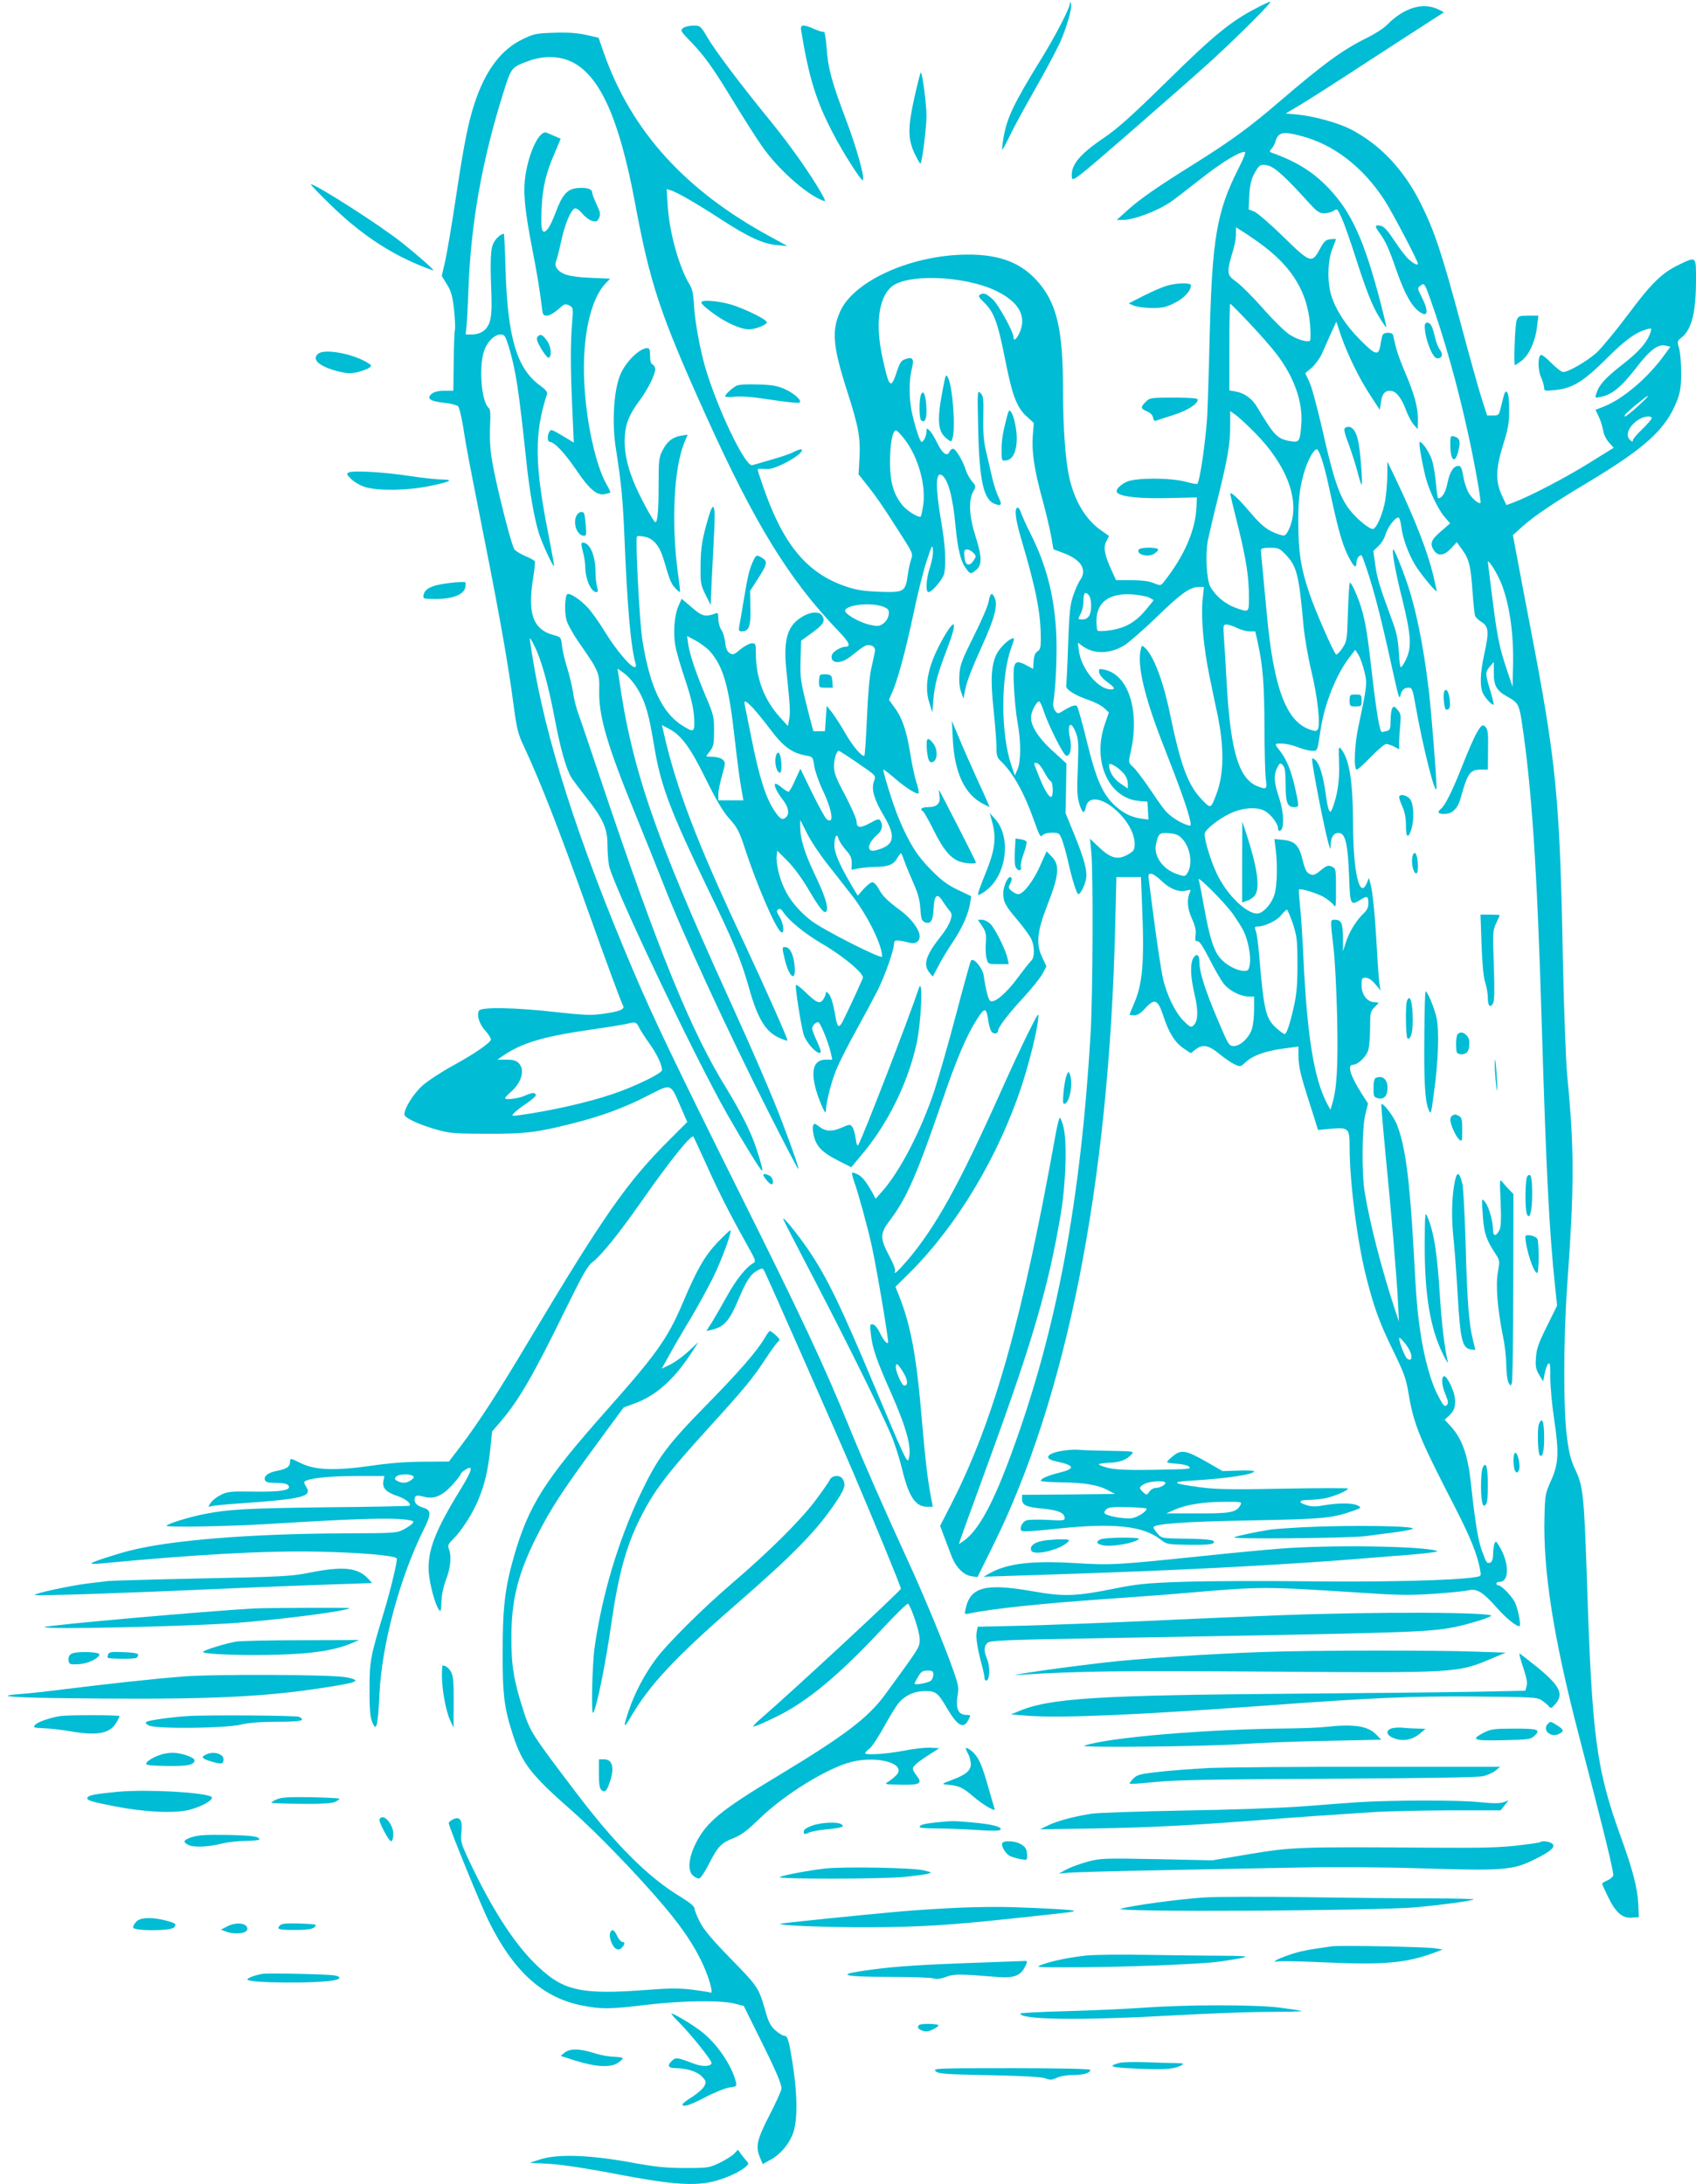 <?xml version="1.0" standalone="no"?>
<!DOCTYPE svg PUBLIC "-//W3C//DTD SVG 20010904//EN"
 "http://www.w3.org/TR/2001/REC-SVG-20010904/DTD/svg10.dtd">
<svg version="1.0" xmlns="http://www.w3.org/2000/svg"
 width="994pt" height="1280pt" viewBox="0 0 994 1280"
 preserveAspectRatio="xMidYMid meet">
<g transform="translate(0,1280) scale(0.1,-0.1)"
fill="#00bcd4" stroke="none">
<path d="M6271 12779 c-2 -29 -89 -196 -169 -325 -163 -264 -202 -348 -221
-464 -6 -35 -9 -65 -7 -67 2 -2 22 35 45 83 23 48 91 173 151 278 60 105 125
228 145 272 39 92 69 196 62 222 -4 14 -5 14 -6 1z"/>
<path d="M7363 12752 c-148 -76 -250 -159 -523 -428 -210 -206 -287 -275 -372
-333 -143 -97 -194 -160 -186 -231 3 -27 22 -12 338 262 184 160 398 348 475
418 165 151 364 350 350 350 -6 0 -43 -17 -82 -38z"/>
<path d="M8290 12756 c-55 -15 -113 -52 -160 -101 -19 -20 -72 -54 -117 -76
-144 -71 -255 -152 -515 -375 -176 -151 -277 -225 -498 -364 -222 -138 -326
-211 -402 -281 l-53 -48 30 0 c68 -1 204 50 288 107 24 17 101 76 172 132 120
95 226 160 259 160 10 0 -2 -31 -38 -103 -124 -244 -152 -407 -166 -967 -5
-212 -12 -430 -15 -485 -10 -148 -43 -376 -58 -391 -2 -2 -33 3 -68 13 -92 24
-290 24 -345 0 -47 -22 -73 -55 -52 -68 34 -22 131 -31 292 -28 l171 4 -3 -60
c-6 -134 -73 -286 -190 -434 -19 -24 -20 -24 -61 -8 -28 12 -71 17 -130 17
l-90 0 -26 57 c-42 92 -50 135 -31 171 l16 31 -44 31 c-88 60 -153 164 -186
298 -25 100 -40 300 -40 532 0 356 -38 512 -158 641 -102 110 -239 155 -446
146 -313 -14 -623 -160 -701 -330 -52 -114 -45 -204 40 -469 67 -208 79 -275
72 -395 l-5 -93 42 -53 c58 -72 99 -131 195 -282 81 -126 83 -130 71 -163 -6
-18 -16 -60 -20 -94 -14 -96 -22 -101 -165 -96 -96 4 -136 10 -200 32 -225 77
-364 244 -479 575 -20 56 -36 106 -36 110 0 3 18 5 41 3 32 -3 57 4 113 31 70
35 115 71 104 83 -4 3 -23 -3 -45 -14 -21 -11 -81 -32 -133 -46 -52 -15 -102
-30 -111 -32 -40 -13 -207 335 -278 581 -30 106 -60 270 -64 362 -3 59 -10 91
-25 115 -62 101 -120 308 -129 467 l-6 93 24 -7 c35 -10 156 -80 294 -170 158
-103 247 -144 327 -151 l63 -6 -100 55 c-497 269 -814 618 -975 1074 l-32 92
-75 17 c-52 11 -106 15 -186 12 -101 -3 -119 -6 -180 -36 -129 -60 -222 -184
-286 -378 -38 -117 -63 -243 -111 -564 -22 -146 -49 -306 -60 -356 l-21 -91
30 -49 c25 -40 33 -67 42 -148 6 -54 8 -109 5 -121 -3 -12 -6 -97 -7 -188 l-2
-167 -52 0 c-36 0 -60 -6 -74 -17 -33 -28 -12 -44 69 -53 40 -4 78 -14 85 -21
7 -8 20 -63 30 -124 19 -124 25 -153 129 -680 87 -438 137 -724 166 -947 19
-140 25 -168 62 -245 101 -219 201 -475 367 -940 116 -325 199 -550 212 -575
13 -23 -16 -35 -122 -50 -65 -9 -109 -7 -281 12 -231 26 -426 29 -440 8 -16
-24 0 -79 37 -119 20 -22 34 -46 32 -52 -7 -21 -94 -81 -221 -151 -68 -37
-149 -90 -179 -117 -53 -47 -107 -133 -107 -170 0 -20 88 -61 197 -91 68 -19
105 -22 288 -22 222 -1 293 8 495 59 180 45 311 94 460 171 125 64 120 66 179
-72 l39 -89 -105 -105 c-249 -248 -385 -444 -825 -1180 -178 -299 -294 -478
-402 -620 l-65 -85 -148 -1 c-98 0 -201 -8 -303 -23 -216 -31 -333 -27 -418
15 -61 30 -62 30 -62 9 0 -30 -18 -43 -75 -54 -53 -10 -81 -31 -72 -55 5 -12
21 -16 65 -16 39 0 64 -5 71 -14 24 -29 -41 -40 -212 -37 -123 2 -144 0 -182
-19 -24 -12 -51 -33 -60 -47 -17 -26 -17 -26 6 -19 13 3 89 11 169 16 369 26
422 40 384 98 -9 13 -13 26 -10 29 19 19 139 33 295 33 l174 0 -6 -29 c-8 -41
16 -66 82 -88 48 -16 83 -44 71 -57 -3 -2 -221 -7 -485 -9 -474 -6 -582 -12
-728 -42 -86 -18 -198 -52 -211 -66 -12 -11 374 -4 611 11 490 30 701 37 797
24 39 -6 44 -9 34 -21 -6 -8 -30 -24 -52 -36 -40 -21 -53 -22 -356 -23 -535
-2 -1003 -39 -1245 -100 -81 -20 -218 -65 -228 -74 -5 -4 11 -6 35 -4 591 56
980 77 1293 71 240 -5 444 -22 460 -39 7 -7 -34 -179 -74 -312 -80 -264 -85
-288 -85 -451 -1 -101 3 -162 12 -187 27 -76 37 -42 46 157 14 290 121 687
262 967 41 82 41 108 -1 121 -40 13 -55 26 -55 48 0 26 12 30 53 18 60 -16
107 3 166 67 28 31 51 60 51 65 0 5 11 16 26 25 51 34 43 -1 -28 -116 -149
-242 -194 -360 -185 -485 6 -73 37 -187 59 -218 11 -15 13 -8 15 45 1 40 11
88 27 131 27 69 33 137 17 180 -8 21 -4 29 25 58 48 46 115 151 147 229 38 92
56 169 70 293 l11 108 49 57 c109 128 191 269 381 658 99 202 130 256 158 277
54 42 154 166 288 357 166 238 291 393 304 379 2 -2 36 -76 76 -164 73 -163
139 -292 238 -469 52 -92 54 -99 36 -109 -40 -21 -102 -99 -154 -194 -30 -54
-69 -122 -87 -151 l-33 -52 28 6 c77 19 105 49 162 184 45 106 71 145 110 165
27 14 30 14 39 -2 20 -39 416 -935 524 -1188 123 -288 277 -663 277 -675 0
-12 -632 -598 -817 -758 -29 -25 -51 -47 -49 -49 4 -5 69 23 151 64 174 88
357 241 605 507 80 85 148 152 152 148 20 -21 68 -166 68 -207 0 -50 5 -41
-202 -325 -100 -137 -237 -241 -632 -479 -329 -198 -415 -268 -477 -391 -43
-85 -50 -159 -20 -189 12 -12 30 -21 39 -19 9 2 35 41 58 87 51 100 71 121
145 150 43 17 79 44 146 109 150 147 406 304 548 338 154 36 317 -12 260 -77
-11 -12 -32 -29 -47 -39 -27 -16 -26 -17 72 -19 113 -2 129 7 91 55 -12 15
-21 32 -21 40 0 14 32 41 105 87 l50 32 -52 3 c-28 2 -99 -6 -158 -18 -99 -19
-225 -27 -225 -14 0 3 12 16 28 29 15 12 53 71 85 129 32 58 69 119 84 136 38
45 93 70 156 70 62 0 75 -11 127 -100 61 -104 97 -125 125 -70 15 29 15 30 -8
30 -53 0 -68 36 -53 127 7 37 0 63 -49 195 -56 150 -166 413 -240 573 -142
309 -266 592 -345 785 -150 369 -285 657 -658 1404 -365 734 -490 994 -610
1276 -325 764 -517 1362 -595 1863 -8 48 -13 87 -11 87 2 0 15 -22 28 -49 37
-73 80 -226 116 -416 34 -182 68 -301 99 -352 11 -17 51 -71 90 -120 94 -120
121 -178 121 -268 0 -38 4 -95 9 -125 18 -107 498 -1117 696 -1465 98 -171
193 -325 201 -325 6 0 -5 45 -33 129 -30 94 -92 216 -177 355 -206 333 -397
801 -727 1783 -66 197 -129 383 -140 413 -12 30 -25 84 -30 120 -5 35 -21 100
-34 143 -14 43 -28 102 -31 131 -6 52 -7 53 -48 64 -122 32 -156 126 -121 336
8 49 12 93 9 98 -3 4 -27 17 -54 29 -27 11 -56 29 -64 38 -18 20 -106 369
-132 520 -11 63 -15 128 -12 198 4 78 2 106 -9 114 -40 34 -57 229 -28 326 17
57 62 103 100 103 21 0 27 -9 45 -66 43 -140 60 -253 105 -679 18 -172 47
-337 74 -422 20 -62 82 -196 88 -190 2 2 -13 84 -32 181 -83 418 -84 594 -9
827 4 11 -9 27 -41 50 -135 97 -190 280 -202 677 -3 116 -8 212 -10 212 -16 0
-46 -26 -60 -53 -18 -35 -21 -98 -13 -302 5 -135 -5 -182 -47 -215 -16 -12
-41 -20 -65 -20 l-39 0 5 48 c3 26 8 119 11 207 14 396 80 766 207 1168 44
141 46 143 144 179 89 33 183 31 256 -5 164 -81 276 -330 368 -817 91 -488
147 -656 417 -1255 288 -637 485 -958 776 -1262 65 -67 76 -93 41 -93 -23 0
-71 -28 -77 -45 -10 -25 3 -45 30 -45 31 0 57 14 114 61 26 22 55 39 65 39 32
0 47 -16 41 -41 -2 -13 -12 -57 -21 -98 -10 -43 -20 -161 -25 -288 -5 -118
-12 -217 -15 -221 -12 -11 -68 54 -113 133 -25 44 -60 98 -77 120 l-31 39 -5
-74 -5 -75 -34 0 -34 0 -24 90 c-51 200 -54 214 -51 328 l3 112 62 45 c68 49
80 68 63 100 -13 25 -58 27 -103 4 -102 -52 -129 -136 -107 -334 20 -190 23
-237 15 -276 l-7 -39 -48 53 c-92 102 -139 228 -140 370 0 59 -1 62 -24 62
-13 0 -43 -16 -66 -35 -39 -33 -45 -34 -64 -22 -15 10 -22 28 -26 63 -3 27
-13 60 -23 74 -9 13 -17 42 -17 63 0 33 -3 38 -17 32 -58 -22 -77 -18 -138 35
l-60 51 -19 -43 c-24 -55 -32 -161 -17 -237 6 -33 32 -122 58 -198 33 -100 47
-160 51 -215 5 -91 1 -94 -69 -50 -120 76 -192 232 -235 507 -16 101 -41 591
-31 601 3 4 23 3 43 -1 54 -10 90 -53 115 -138 33 -114 42 -138 67 -164 13
-14 25 -24 27 -22 2 2 -3 49 -11 104 -41 297 -25 625 38 774 l18 44 -37 -6
c-51 -9 -84 -34 -110 -87 -21 -40 -23 -58 -23 -201 0 -152 -6 -219 -19 -219
-11 0 -99 163 -129 241 -40 100 -56 185 -50 267 6 74 27 125 90 210 45 61 88
147 88 178 0 12 -7 24 -15 28 -10 4 -15 20 -15 51 0 35 -4 45 -16 45 -44 0
-122 -75 -156 -150 -40 -89 -53 -279 -29 -435 33 -212 41 -293 51 -530 17
-414 38 -645 66 -737 3 -10 0 -18 -6 -18 -24 0 -108 100 -170 200 -35 58 -83
126 -107 151 -45 48 -107 88 -119 76 -14 -13 -16 -108 -4 -150 6 -24 38 -81
70 -128 121 -173 124 -182 122 -284 -4 -150 45 -319 214 -732 58 -142 132
-327 165 -411 107 -276 372 -852 611 -1324 88 -175 167 -326 174 -335 14 -18
-21 84 -94 277 -56 147 -167 405 -322 745 -425 933 -560 1329 -634 1863 l-7
44 30 -21 c63 -45 116 -129 144 -231 16 -60 19 -73 47 -237 37 -206 95 -359
302 -788 160 -329 202 -432 248 -595 52 -185 99 -260 184 -295 21 -9 39 -15
41 -13 5 5 -131 310 -254 573 -280 595 -401 913 -475 1248 l-7 28 38 -20 c75
-38 128 -109 219 -295 64 -129 100 -190 138 -233 46 -51 58 -72 91 -173 68
-209 177 -463 211 -491 23 -19 18 48 -7 88 -18 29 -19 37 -8 44 10 6 18 2 28
-14 35 -53 125 -127 236 -192 124 -73 242 -173 232 -197 -39 -90 -113 -247
-125 -266 -20 -30 -26 -19 -42 76 -7 40 -20 82 -31 95 -13 16 -18 18 -19 7 0
-9 -7 -26 -16 -38 -19 -28 -39 -19 -106 46 -26 25 -50 43 -53 40 -7 -6 29
-236 45 -290 16 -55 100 -138 100 -98 0 5 -11 34 -25 64 -14 30 -25 61 -25 68
0 17 20 38 35 38 12 0 59 -115 74 -179 l9 -41 -38 0 c-87 0 -97 -94 -26 -265
16 -38 25 -52 26 -37 1 51 33 177 64 250 18 43 69 143 113 222 44 80 101 186
126 235 45 91 97 238 97 277 0 21 16 22 93 3 32 -9 57 8 57 38 0 37 -48 103
-107 147 -84 62 -112 90 -134 133 -11 20 -27 37 -36 37 -9 0 -32 -18 -51 -39
l-35 -40 -40 67 c-66 113 -97 184 -97 227 0 52 15 77 24 41 4 -15 23 -44 42
-66 29 -32 36 -48 36 -79 l-1 -38 42 8 c23 4 68 8 99 9 73 0 105 13 126 50 9
16 19 30 22 30 3 0 12 -22 21 -48 9 -26 33 -83 53 -128 26 -60 37 -98 40 -150
4 -57 8 -70 25 -78 35 -15 50 8 53 82 3 76 21 91 50 45 10 -16 27 -40 39 -54
19 -24 20 -31 9 -63 -6 -20 -28 -58 -49 -84 -96 -121 -113 -173 -73 -223 l19
-22 31 59 c16 32 55 97 86 143 58 87 91 163 102 230 l6 39 -78 37 c-62 30 -96
55 -159 119 -81 82 -128 157 -188 301 -33 79 -97 285 -89 285 4 0 36 -25 72
-56 63 -54 125 -92 134 -83 3 3 -3 32 -13 64 -11 33 -26 106 -35 162 -22 137
-47 213 -90 272 l-36 50 20 46 c34 79 78 244 124 460 24 116 59 255 78 310 30
92 33 97 36 62 2 -21 -6 -66 -17 -100 -23 -67 -28 -147 -9 -147 21 0 85 77 92
110 12 63 6 168 -19 311 -33 193 -32 287 4 265 37 -23 65 -125 81 -297 13
-137 30 -207 60 -248 25 -36 30 -37 59 -13 37 29 37 78 0 193 -39 122 -44 214
-16 267 18 32 18 33 -7 62 -13 16 -30 46 -36 67 -18 55 -59 123 -74 123 -8 0
-16 -7 -20 -15 -13 -34 -42 -15 -71 45 -16 33 -37 68 -47 77 -17 15 -18 15
-18 -6 0 -25 -17 -61 -29 -61 -9 0 -39 91 -57 175 -17 79 -17 188 0 254 15 60
6 72 -42 55 -20 -7 -30 -23 -46 -73 -35 -108 -46 -95 -87 97 -38 186 -19 333
53 399 87 80 424 69 613 -20 138 -66 186 -152 138 -252 -17 -35 -33 -46 -33
-22 0 32 -89 194 -124 225 -38 33 -52 38 -74 24 -9 -6 -4 -16 19 -38 66 -63
85 -114 134 -360 39 -196 66 -265 125 -317 l39 -36 -6 -74 c-7 -96 9 -202 57
-376 21 -78 44 -175 51 -215 l13 -75 59 -22 c104 -39 140 -98 98 -158 -11 -15
-29 -56 -41 -91 -19 -55 -23 -99 -30 -290 -4 -124 -10 -231 -11 -239 -5 -20
51 -56 128 -82 36 -12 78 -33 94 -48 l28 -26 -24 -70 c-75 -216 23 -435 202
-449 l48 -4 3 -52 3 -53 -45 6 c-61 9 -112 36 -163 87 -65 66 -101 152 -154
368 -26 107 -52 199 -57 204 -10 10 -37 0 -90 -33 -21 -13 -25 -12 -38 6 -11
14 -14 32 -9 60 14 91 22 304 14 418 -13 206 -59 379 -147 555 -27 53 -53 111
-58 127 -5 17 -14 30 -19 30 -22 0 -14 -69 21 -186 88 -298 114 -432 114 -586
0 -47 -4 -61 -19 -70 -14 -9 -21 -26 -23 -58 l-3 -45 -37 20 c-50 27 -66 25
-74 -6 -10 -38 3 -234 20 -329 20 -108 20 -226 0 -273 l-16 -37 -19 55 c-65
185 -65 529 0 700 11 28 16 50 12 50 -24 0 -79 -52 -100 -93 -32 -65 -37 -149
-17 -335 9 -84 16 -178 16 -210 0 -50 4 -62 26 -83 70 -66 137 -185 194 -347
31 -88 38 -101 49 -88 9 10 30 16 56 16 41 0 44 -2 59 -40 8 -22 23 -72 32
-112 25 -114 54 -208 64 -208 12 0 36 46 45 88 9 45 -9 115 -69 262 l-51 125
3 145 2 146 -79 72 c-91 82 -138 161 -127 212 6 33 34 80 46 80 5 0 18 -29 30
-65 26 -78 111 -247 128 -253 24 -8 36 44 23 103 -19 85 6 106 35 30 15 -40
16 -68 11 -204 -6 -127 -4 -168 8 -209 18 -59 30 -66 39 -22 13 67 94 58 180
-21 64 -58 106 -135 106 -193 0 -37 -4 -43 -40 -64 -58 -33 -100 -23 -168 42
l-54 51 8 -80 c12 -122 9 -834 -4 -1060 -58 -982 -197 -1727 -454 -2435 -113
-313 -199 -473 -287 -538 -17 -12 -31 -21 -31 -20 0 4 55 157 198 548 239 658
329 971 399 1385 31 188 38 435 14 518 -7 26 -16 47 -20 47 -3 0 -15 -46 -25
-102 -193 -1075 -360 -1670 -608 -2157 l-68 -133 23 -62 c13 -33 32 -83 42
-110 24 -67 70 -115 117 -123 l37 -5 89 180 c435 875 682 2125 718 3635 l7
287 72 0 72 0 6 -152 c15 -346 5 -474 -49 -595 -13 -31 -24 -57 -24 -59 0 -2
12 -4 27 -4 19 0 39 12 65 41 56 61 74 53 107 -47 32 -98 68 -155 121 -190
l39 -26 27 21 c42 33 76 27 139 -24 30 -25 71 -53 90 -62 34 -16 35 -16 63 10
42 40 112 66 216 81 l96 13 0 -51 c1 -68 11 -113 68 -289 l47 -149 72 7 c108
9 113 4 113 -108 0 -206 46 -563 99 -767 46 -180 77 -263 156 -425 63 -129 76
-164 90 -249 31 -185 63 -262 271 -666 93 -181 133 -281 149 -371 7 -36 6 -36
-32 -42 -119 -19 -537 -29 -978 -24 -264 3 -592 2 -730 -3 -218 -7 -270 -13
-405 -40 -225 -45 -293 -48 -480 -15 -273 48 -362 25 -390 -100 -8 -35 -8 -36
18 -31 132 28 421 59 812 86 162 11 376 27 475 36 434 37 440 37 1030 -1 205
-14 279 -14 410 -5 88 6 178 15 200 20 51 12 84 -8 167 -101 55 -62 112 -109
133 -109 11 0 -5 90 -24 135 -17 38 -81 105 -101 105 -6 0 -10 5 -10 10 0 6 8
10 19 10 58 0 57 112 -2 209 -18 30 -21 32 -28 15 -4 -10 -8 -38 -8 -62 -1
-29 -6 -45 -16 -49 -21 -7 -23 -4 -50 70 -23 62 -40 170 -65 401 -18 161 -51
254 -117 327 l-36 39 26 24 c32 30 40 58 33 109 -7 45 -46 122 -61 122 -19 0
-16 -54 6 -105 16 -38 19 -54 10 -63 -15 -15 -23 -5 -61 70 -37 76 -74 213
-94 348 -20 136 -24 178 -41 490 -23 415 -48 602 -96 730 -18 49 -83 135 -93
124 -2 -2 9 -132 24 -289 34 -339 67 -734 74 -880 l5 -105 -25 75 c-76 231
-144 494 -175 680 -19 108 -17 379 3 459 l16 64 -35 54 c-69 108 -89 173 -54
173 30 0 79 48 91 88 5 20 10 79 10 130 0 86 2 95 25 118 14 14 25 26 25 27 0
1 -12 3 -27 4 -41 2 -73 45 -73 99 0 40 2 44 24 44 16 0 36 -13 56 -37 l32
-38 -6 30 c-3 17 -11 111 -16 210 -11 198 -25 344 -39 390 l-8 30 -11 -27
c-43 -106 -82 59 -82 350 -1 240 -21 369 -68 430 -17 22 -17 19 -14 -80 4
-100 -9 -186 -38 -263 -10 -25 -13 -27 -21 -13 -5 9 -14 51 -19 95 -15 106
-36 176 -60 198 -13 11 -20 14 -20 6 0 -40 69 -394 94 -486 14 -49 14 -49 15
-14 1 46 21 72 52 67 35 -5 49 -70 56 -255 6 -169 7 -172 70 -134 36 23 43 19
43 -24 0 -21 -9 -40 -26 -56 -43 -40 -86 -109 -105 -168 l-18 -56 0 80 c-1 86
-10 105 -48 105 -27 0 -27 4 -8 -160 9 -69 18 -255 22 -415 5 -286 -1 -407
-28 -500 l-11 -39 -19 34 c-77 146 -117 389 -139 840 -6 129 -15 275 -21 324
-5 49 -8 90 -6 93 9 8 103 -20 144 -43 23 -14 49 -34 58 -46 14 -21 15 -14 15
95 0 114 -1 118 -24 128 -21 10 -30 7 -65 -21 -35 -29 -44 -32 -65 -22 -18 8
-27 25 -41 80 -21 88 -45 113 -115 120 l-51 5 8 -64 c11 -87 8 -205 -6 -256
-13 -49 -54 -101 -89 -114 -58 -22 -190 100 -252 234 -35 75 -70 191 -70 229
0 24 77 86 148 120 75 36 161 42 208 14 34 -20 74 -74 74 -99 0 -21 16 -22 24
-1 13 34 5 114 -19 184 -29 85 -31 129 -9 172 15 28 17 29 32 14 13 -12 16
-37 17 -114 0 -108 10 -132 51 -132 29 0 29 2 4 113 -23 103 -50 168 -91 220
-26 32 -27 37 -12 39 38 3 79 -5 125 -23 27 -10 62 -19 78 -19 33 0 30 -6 50
125 23 152 94 329 173 428 l30 39 19 -30 c10 -16 25 -59 34 -95 18 -72 17 -81
-35 -327 -23 -107 -28 -250 -9 -250 6 0 44 34 83 75 40 41 80 75 89 75 9 0 30
-7 46 -15 l30 -16 0 38 c0 21 3 67 6 103 6 57 4 68 -15 90 -17 21 -22 23 -31
10 -5 -8 -10 -40 -10 -71 0 -50 -3 -57 -22 -63 -13 -3 -26 -6 -29 -6 -13 0
-33 123 -59 350 -23 204 -34 273 -55 355 -19 71 -65 178 -74 169 -3 -3 -8 -81
-11 -173 -5 -163 -6 -169 -33 -210 -15 -23 -32 -39 -36 -37 -14 9 -122 255
-157 359 -50 147 -64 240 -65 413 0 116 5 174 21 245 19 89 60 178 86 186 14
5 45 -90 73 -222 52 -242 75 -325 107 -392 36 -75 54 -91 54 -49 0 13 7 29 15
36 12 10 16 8 23 -11 51 -137 97 -309 162 -604 48 -218 51 -228 58 -200 6 30
22 45 47 45 21 0 24 -8 40 -97 44 -253 123 -562 124 -488 1 48 -28 418 -44
560 -32 273 -77 493 -134 655 -30 87 -69 180 -75 180 -11 0 12 -132 51 -285
53 -214 58 -287 24 -358 -12 -26 -26 -47 -31 -47 -4 0 -10 42 -12 93 -5 73
-13 113 -43 192 -72 196 -84 237 -95 316 l-11 80 29 28 c17 15 36 46 43 70 13
45 62 106 77 97 5 -3 12 -27 15 -54 8 -65 40 -154 79 -220 33 -55 128 -170
128 -155 0 4 -9 44 -19 88 -35 145 -105 325 -224 575 l-46 95 0 -80 c-1 -44
-6 -109 -12 -145 -12 -77 -52 -170 -73 -170 -23 0 -98 62 -138 115 -57 74 -93
181 -153 446 -30 132 -65 265 -79 296 l-26 56 38 32 c20 18 47 55 59 81 12 27
36 81 53 119 l32 70 27 -81 c39 -112 108 -254 173 -352 l55 -84 6 41 c6 51 22
71 54 71 33 0 66 -39 92 -110 12 -33 33 -73 46 -88 l24 -27 1 61 c0 70 -22
149 -78 279 -22 50 -45 115 -52 145 -7 30 -14 61 -16 68 -4 15 -50 16 -59 1
-4 -5 -10 -31 -14 -57 -10 -70 -28 -66 -118 25 -85 85 -144 176 -171 263 -24
79 -21 200 6 270 12 30 22 56 22 58 0 2 -15 2 -32 0 -28 -3 -37 -11 -61 -55
-48 -89 -56 -87 -215 69 -75 73 -152 140 -171 148 l-33 13 4 81 c3 56 11 94
26 122 30 59 41 65 87 53 39 -11 104 -71 236 -217 48 -53 62 -62 91 -62 18 0
43 7 55 15 20 14 22 12 48 -46 15 -34 49 -131 77 -218 65 -204 101 -296 145
-365 19 -32 37 -56 38 -54 2 2 -15 71 -36 153 -94 357 -168 521 -301 661 -91
96 -189 157 -332 208 -17 6 -17 8 -4 24 9 9 19 28 23 42 16 55 43 62 148 34
193 -50 364 -181 492 -378 44 -68 195 -355 195 -371 0 -12 -21 -3 -50 22 -18
15 -56 64 -86 110 -38 58 -61 84 -79 89 -37 9 -40 0 -12 -38 37 -50 56 -91
103 -227 47 -133 86 -204 133 -238 50 -37 56 2 14 85 -27 53 -27 54 -8 68 23
17 24 16 59 -82 80 -224 158 -501 219 -779 35 -155 80 -406 74 -412 -9 -8 -43
19 -66 53 -12 18 -28 62 -34 98 -9 53 -15 66 -29 66 -29 0 -51 -35 -65 -102
-11 -55 -31 -88 -54 -88 -3 0 -9 38 -13 85 -4 47 -14 107 -22 134 -14 47 -56
111 -73 111 -8 0 10 -107 34 -205 20 -79 74 -192 113 -236 l31 -36 -54 -47
c-59 -50 -67 -74 -39 -114 23 -33 59 -28 98 14 l34 37 31 -43 c42 -58 50 -93
61 -243 5 -71 12 -136 15 -145 3 -9 20 -26 38 -37 42 -26 45 -58 16 -188 -25
-116 -27 -193 -6 -233 16 -30 54 -70 61 -63 2 2 -7 40 -20 83 -30 98 -30 108
-1 141 l22 26 0 -64 c0 -78 17 -106 84 -142 57 -32 65 -45 80 -145 58 -385 89
-848 116 -1740 27 -901 45 -1247 79 -1568 l12 -113 -60 -122 c-50 -100 -61
-132 -64 -184 -4 -52 0 -68 19 -100 l23 -38 9 45 c5 25 14 51 21 58 10 10 13
-5 12 -80 0 -51 10 -163 23 -248 29 -195 26 -259 -20 -360 -32 -71 -34 -82
-37 -205 -9 -320 53 -716 203 -1290 144 -552 205 -800 200 -816 -3 -9 -19 -22
-35 -29 -17 -7 -30 -16 -30 -19 0 -4 16 -39 35 -78 45 -92 83 -125 139 -121
l41 3 -3 70 c-3 93 -32 207 -103 401 -145 402 -169 586 -199 1529 -16 465 -22
526 -65 617 -28 59 -39 99 -51 194 -22 157 -21 573 0 874 43 606 44 803 1
1250 -8 87 -19 382 -25 670 -18 956 -38 1160 -190 1950 -28 146 -63 328 -77
405 l-26 139 54 49 c70 63 186 141 385 260 340 204 460 314 524 482 18 48 23
81 23 160 0 55 -5 119 -12 143 -12 41 -11 44 14 64 60 47 85 147 85 341 0 136
2 134 -95 88 -103 -48 -166 -110 -303 -294 -71 -95 -154 -195 -185 -224 -56
-50 -164 -113 -196 -113 -9 0 -39 23 -66 50 -27 28 -55 50 -61 50 -21 0 -23
-81 -3 -129 11 -24 19 -53 19 -64 0 -18 4 -19 63 -13 103 10 166 49 302 184
112 112 170 153 238 173 26 7 27 6 22 -14 -18 -59 -65 -115 -167 -194 -101
-79 -137 -119 -153 -172 -7 -23 -6 -24 26 -17 65 12 121 58 204 165 86 112
133 147 179 135 l26 -6 -33 -45 c-94 -132 -239 -257 -351 -303 l-55 -22 18
-37 c10 -20 22 -56 26 -80 4 -25 18 -56 35 -74 l28 -31 -142 -88 c-134 -84
-350 -197 -444 -232 l-43 -16 -27 57 c-38 83 -36 157 8 298 29 92 35 125 35
202 0 57 -4 96 -12 104 -12 12 -14 5 -40 -101 -8 -32 -12 -35 -43 -35 l-34 0
-34 105 c-18 58 -71 247 -117 420 -114 425 -157 556 -241 723 -99 197 -240
344 -411 431 -71 36 -212 75 -303 84 l-75 7 75 44 c41 24 221 139 400 256 179
116 354 230 389 252 l64 41 -29 15 c-44 22 -94 27 -144 13z m-880 -1401 c169
-130 252 -271 268 -456 4 -50 4 -93 -1 -96 -16 -10 -74 7 -119 36 -25 16 -94
83 -153 150 -59 67 -129 137 -156 157 -42 31 -49 40 -49 70 0 19 10 63 21 97
12 34 22 83 22 109 l1 46 55 -35 c31 -20 81 -55 111 -78z m-85 -451 c61 -64
133 -147 160 -183 101 -134 151 -277 142 -406 -8 -102 -12 -108 -60 -101 -81
13 -97 30 -199 200 -30 51 -75 83 -128 92 l-35 6 0 254 c0 140 2 254 5 254 3
0 55 -52 115 -116z m2275 -484 c-60 -55 -91 -75 -75 -50 9 15 125 110 133 110
4 -1 -22 -28 -58 -60z m-2251 -150 c189 -189 269 -394 214 -550 -12 -34 -26
-56 -37 -58 -9 -2 -42 8 -72 23 -41 20 -72 48 -130 116 -65 77 -114 122 -114
105 0 -3 20 -87 45 -186 49 -198 65 -303 65 -422 0 -89 0 -89 -83 -58 -59 22
-117 72 -144 123 -22 42 -29 188 -14 270 7 34 34 150 61 257 56 227 70 309 70
420 l0 81 30 -21 c17 -12 66 -57 109 -100z m2331 79 c0 -6 -25 -35 -55 -64
-30 -29 -55 -58 -55 -65 0 -10 -3 -10 -15 0 -33 27 -9 85 49 121 34 21 76 25
76 8z m-4377 -125 c80 -105 126 -272 107 -389 -5 -32 -11 -60 -14 -62 -10 -10
-79 32 -107 66 -52 64 -72 133 -73 251 0 110 16 194 37 187 7 -2 29 -26 50
-53z m2229 -671 c69 -70 81 -120 108 -423 6 -63 26 -180 45 -260 36 -147 55
-314 39 -343 -8 -13 -14 -14 -48 -2 -138 48 -211 244 -251 672 -9 93 -20 212
-25 266 -6 54 -10 104 -10 112 0 11 13 15 53 15 48 0 56 -3 89 -37z m-1827 7
c17 -18 17 -21 1 -45 -26 -39 -50 -29 -54 23 -3 36 0 42 16 42 10 0 27 -9 37
-20z m3080 -148 c56 -115 87 -306 83 -502 l-3 -135 -32 95 c-45 133 -58 196
-87 428 -14 112 -26 206 -26 210 1 14 41 -45 65 -96z m-1737 -129 c-10 -104 6
-278 41 -448 16 -77 36 -174 45 -215 42 -200 40 -356 -5 -474 -33 -87 -32 -87
-85 -32 -82 86 -124 198 -188 508 -40 191 -96 338 -147 383 -16 15 -18 14 -24
-15 -21 -96 27 -290 142 -580 85 -216 135 -356 148 -418 7 -32 6 -34 -16 -27
-46 14 -108 55 -136 92 -17 21 -57 79 -90 128 -34 50 -74 103 -90 118 -30 28
-30 28 -18 82 58 247 -10 462 -154 491 -30 6 -32 5 -29 -17 2 -13 20 -36 45
-54 47 -34 53 -45 23 -45 -74 0 -172 119 -187 227 l-6 47 30 -22 c65 -46 156
-45 241 5 25 15 110 89 188 164 146 142 197 178 249 179 l31 0 -8 -77z m-653
-32 c0 -55 -17 -81 -51 -81 -28 0 -28 0 -9 36 8 16 15 47 15 70 0 49 8 60 29
39 10 -10 16 -34 16 -64z m340 47 l27 -15 -44 -54 c-60 -73 -119 -108 -207
-122 -39 -6 -74 -7 -78 -3 -4 4 -7 31 -7 60 2 107 74 160 205 153 42 -3 89
-11 104 -19z m-1572 -49 c21 -5 41 -17 44 -25 9 -24 -6 -63 -33 -80 -22 -15
-32 -15 -78 -5 -61 14 -149 65 -143 84 10 31 135 47 210 26z m2087 -129 c22
-11 54 -20 73 -20 l34 0 17 -77 c28 -131 36 -238 37 -493 0 -135 4 -269 8
-297 8 -58 4 -61 -46 -42 -111 42 -160 200 -183 594 -5 99 -13 219 -16 268 -6
85 -6 87 15 87 12 0 39 -9 61 -20z m-3089 -137 c78 -89 111 -204 144 -503 14
-124 31 -258 39 -297 l13 -73 -74 0 -73 0 0 36 c0 20 10 69 22 110 20 70 20
76 5 91 -10 10 -33 17 -57 18 -22 0 -40 1 -40 3 0 2 10 17 23 33 19 26 22 43
22 117 0 82 -3 94 -49 202 -58 138 -95 248 -103 308 l-6 45 52 -28 c29 -16 66
-44 82 -62z m250 -330 c20 -21 64 -75 98 -120 83 -111 131 -146 221 -162 33
-6 35 -9 42 -60 5 -29 26 -92 49 -140 59 -125 70 -209 22 -170 -8 8 -46 77
-84 154 l-68 140 -31 -67 c-16 -38 -34 -68 -39 -68 -5 0 -24 12 -41 26 -17 15
-34 24 -37 20 -9 -8 13 -53 48 -97 30 -39 37 -77 17 -97 -22 -22 -37 -13 -72
41 -48 72 -88 199 -130 412 -20 99 -38 190 -41 203 -8 32 6 27 46 -15z m608
-319 c123 -85 115 -77 102 -116 -15 -45 3 -105 59 -199 75 -126 62 -175 -51
-203 -53 -12 -45 43 12 92 29 24 36 55 19 82 -8 13 -17 11 -60 -13 -58 -32
-80 -30 -80 9 0 15 -30 83 -66 152 -55 103 -66 132 -66 172 0 43 15 90 28 90
4 0 50 -30 103 -66z m1101 -58 c14 -27 31 -51 38 -54 14 -4 17 -92 2 -92 -14
0 -39 41 -71 121 -34 84 -34 81 -11 77 9 -2 28 -25 42 -52z m466 -9 c14 -16
24 -41 24 -58 l0 -30 -44 30 c-41 28 -66 70 -66 108 0 19 53 -12 86 -50z
m-1741 -525 c44 -56 110 -141 148 -189 93 -120 177 -291 177 -359 0 -19 -344
156 -415 210 -72 56 -126 120 -158 189 -30 62 -50 150 -45 192 l3 30 60 -60
c36 -36 85 -102 122 -165 68 -117 99 -153 108 -127 10 25 -13 95 -71 215 -58
123 -84 206 -84 273 l0 44 38 -75 c20 -42 73 -122 117 -178z m2086 140 c48
-54 61 -153 25 -203 -10 -15 -15 -16 -56 -2 -85 28 -140 106 -125 176 14 63
22 70 78 64 41 -3 56 -11 78 -35z m-125 -243 c49 -48 105 -70 147 -58 25 7 28
6 21 -9 -19 -44 -16 -94 11 -154 20 -44 26 -71 22 -98 -4 -30 -2 -37 12 -36
11 1 33 -33 71 -107 30 -60 68 -125 84 -144 33 -40 96 -72 144 -73 l32 0 0
-72 c0 -40 -5 -91 -11 -113 -15 -53 -68 -105 -107 -105 -29 0 -32 4 -96 156
-69 161 -106 277 -106 329 0 48 -14 62 -34 34 -22 -32 -20 -109 5 -216 23 -95
21 -156 -5 -181 -14 -15 -20 -13 -57 23 -50 49 -102 155 -124 255 -9 41 -30
179 -47 305 -17 127 -32 247 -35 268 -4 31 -2 37 13 37 10 0 37 -18 60 -41z
m419 -194 c23 -33 52 -78 63 -100 27 -55 45 -148 37 -195 -6 -35 -10 -40 -33
-40 -42 1 -104 33 -139 73 -40 45 -65 126 -97 307 -13 74 -27 144 -31 155 -12
31 151 -132 200 -200z m352 -57 c24 -75 27 -97 27 -233 1 -106 -4 -175 -17
-235 -22 -106 -46 -180 -57 -180 -5 0 -26 14 -46 32 -66 58 -76 101 -104 425
-5 67 -14 133 -20 147 -8 22 -7 26 8 26 42 0 113 33 139 65 16 19 31 34 35 34
4 1 19 -36 35 -81z m-3831 -610 c9 -18 37 -61 62 -96 43 -61 71 -120 72 -153
0 -19 -158 -96 -288 -140 -147 -50 -365 -99 -546 -124 -46 -6 -49 -6 -36 10 8
9 40 35 72 56 32 22 58 44 58 49 0 19 -20 19 -61 0 -40 -18 -119 -28 -119 -15
0 3 16 20 36 38 62 54 82 129 44 167 -15 15 -33 20 -72 20 l-53 0 30 21 c113
77 235 114 511 154 98 14 195 30 214 34 55 14 59 13 76 -21z m4514 -1889 c22
-41 13 -72 -14 -50 -13 11 -46 97 -46 119 0 13 44 -37 60 -69z m-5841 -738
c10 -7 8 -12 -10 -25 -27 -19 -52 -20 -80 -5 -16 8 -18 13 -8 25 13 15 76 19
98 5z m3051 -1165 c0 -13 -7 -29 -15 -36 -15 -12 -95 -27 -95 -17 0 3 9 22 21
41 17 30 27 36 55 36 29 0 34 -3 34 -24z"/>
<path d="M4546 8363 c-7 -34 5 -85 22 -91 8 -2 12 9 12 35 0 75 -22 111 -34
56z"/>
<path d="M4004 12636 c-18 -14 -16 -18 47 -83 81 -84 130 -154 254 -358 54
-88 124 -199 157 -246 91 -134 262 -288 362 -325 16 -6 15 -1 -9 42 -65 114
-181 279 -299 424 -178 218 -327 416 -372 494 -38 64 -40 66 -80 66 -22 0 -49
-6 -60 -14z"/>
<path d="M4695 12623 c47 -283 88 -415 189 -608 57 -110 165 -279 173 -271 13
13 -36 189 -99 355 -84 223 -106 303 -114 427 -4 51 -11 91 -15 88 -5 -3 -30
4 -55 15 -66 30 -85 28 -79 -6z"/>
<path d="M5361 12237 c-41 -184 -41 -250 -1 -336 17 -35 32 -62 35 -59 10 9
35 212 35 280 0 66 -23 244 -33 254 -2 2 -18 -60 -36 -139z"/>
<path d="M3169 12009 c-34 -34 -69 -122 -86 -216 -19 -104 -11 -207 36 -449
28 -142 44 -241 57 -346 5 -43 8 -48 30 -48 14 0 41 16 64 36 38 34 43 36 66
24 24 -13 24 -14 17 -104 -10 -118 -10 -255 1 -500 l9 -200 -39 24 c-96 57
-94 56 -104 40 -14 -22 -12 -60 3 -60 26 0 88 -66 155 -165 75 -111 120 -150
166 -141 16 4 31 8 33 10 2 2 -8 23 -22 47 -64 112 -121 372 -131 604 -12 258
36 479 124 573 l28 29 -116 5 c-122 5 -174 20 -198 58 -8 14 -9 26 -2 42 5 13
18 64 29 114 21 100 56 183 79 192 10 3 27 -8 46 -31 17 -20 43 -39 58 -42 23
-6 29 -3 39 18 10 21 7 34 -15 80 -14 31 -26 63 -26 71 0 20 -40 30 -93 23
-54 -7 -83 -41 -120 -141 -15 -41 -36 -85 -47 -98 -33 -39 -42 -9 -36 117 6
127 24 206 76 326 l36 86 -30 13 c-17 7 -39 17 -49 21 -12 6 -24 2 -38 -12z"/>
<path d="M1940 11597 c167 -162 331 -274 520 -352 44 -18 80 -31 80 -29 0 7
-92 88 -177 156 -126 102 -512 349 -541 348 -4 -1 49 -56 118 -123z"/>
<path d="M6840 11126 c-25 -7 -85 -33 -135 -58 l-90 -46 30 -13 c17 -7 64 -13
105 -14 63 0 85 5 133 29 55 27 97 71 97 104 0 16 -79 15 -140 -2z"/>
<path d="M4113 11032 c-9 -6 8 -24 57 -61 76 -58 167 -100 218 -101 36 0 96
22 106 39 8 12 -83 60 -181 97 -67 25 -180 40 -200 26z"/>
<path d="M8889 10923 c-10 -26 -19 -263 -10 -263 2 0 20 12 39 26 44 34 80
113 90 198 l8 66 -58 0 c-55 0 -59 -2 -69 -27z"/>
<path d="M8350 10888 c1 -73 46 -188 73 -188 29 0 36 22 17 49 -11 14 -24 48
-30 75 -6 27 -15 57 -21 67 -14 26 -39 24 -39 -3z"/>
<path d="M3151 10827 c-9 -12 -5 -26 21 -71 18 -30 38 -54 43 -53 20 7 16 62
-7 97 -27 39 -41 46 -57 27z"/>
<path d="M1866 10728 c-43 -33 3 -75 114 -104 53 -13 73 -14 115 -5 27 7 58
18 68 25 16 13 16 14 -5 28 -85 54 -252 86 -292 56z"/>
<path d="M5527 10526 c-37 -188 -32 -254 21 -296 25 -20 27 -20 33 -3 21 52 3
307 -25 360 -12 23 -14 19 -29 -61z"/>
<path d="M4315 10539 c-29 -17 -65 -51 -65 -61 0 -5 24 -7 53 -3 28 3 86 1
127 -5 204 -30 255 -35 259 -27 6 16 -40 55 -92 78 -41 18 -75 24 -157 26 -68
2 -112 -1 -125 -8z"/>
<path d="M5733 10285 c7 -306 32 -416 100 -439 37 -13 41 -4 19 41 -11 21 -27
72 -37 113 -9 41 -25 111 -36 155 -14 60 -18 110 -16 202 2 108 0 124 -17 140
-18 18 -18 12 -13 -212z"/>
<path d="M5396 10482 c-10 -32 -9 -133 2 -144 19 -19 32 2 32 51 0 88 -19 141
-34 93z"/>
<path d="M6715 10445 c-32 -32 -31 -39 8 -56 20 -9 33 -22 35 -37 2 -13 9 -21
15 -18 7 3 52 17 101 33 84 26 146 65 146 92 0 7 -45 11 -140 11 -136 0 -142
-1 -165 -25z"/>
<path d="M5902 10359 c-24 -90 -32 -136 -32 -197 0 -63 0 -63 28 -60 53 6 76
101 51 216 -5 28 -16 58 -23 67 -11 16 -14 13 -24 -26z"/>
<path d="M7883 10292 c-9 -5 -3 -32 23 -99 18 -51 42 -124 51 -162 10 -39 20
-71 23 -71 8 0 -8 210 -21 260 -15 66 -44 92 -76 72z"/>
<path d="M8500 10195 c0 -98 29 -118 48 -34 13 56 7 73 -28 82 -18 5 -20 0
-20 -48z"/>
<path d="M2046 10032 c-17 -7 -16 -11 13 -40 19 -18 54 -38 83 -47 76 -22 247
-20 371 6 127 25 152 38 77 39 -30 0 -113 9 -185 20 -149 23 -331 34 -359 22z"/>
<path d="M4152 9768 c-37 -127 -46 -180 -46 -288 -1 -97 1 -109 29 -165 l30
-60 6 140 c4 77 10 201 14 276 10 171 -2 204 -33 97z"/>
<path d="M3380 9781 c-25 -47 2 -121 44 -121 12 0 13 12 9 58 -2 31 -6 63 -9
70 -5 19 -32 14 -44 -7z"/>
<path d="M3416 9568 c8 -29 14 -68 14 -88 0 -73 34 -150 66 -150 9 0 10 8 3
32 -5 18 -9 58 -9 88 0 94 -33 170 -74 170 -11 0 -11 -8 0 -52z"/>
<path d="M6674 9579 c-16 -26 48 -46 85 -27 14 7 26 19 29 26 5 16 -104 17
-114 1z"/>
<path d="M4414 9512 c-22 -47 -30 -80 -54 -222 -10 -63 -22 -132 -26 -152 -6
-33 -4 -38 13 -38 43 0 54 30 51 137 l-2 100 47 73 c58 90 59 103 11 128 -20
10 -24 8 -40 -26z"/>
<path d="M2631 9383 c-101 -12 -143 -33 -149 -72 -3 -20 0 -21 75 -21 94 0
159 25 169 64 3 14 4 29 2 33 -1 4 -45 3 -97 -4z"/>
<path d="M5795 9278 c-3 -24 -42 -115 -87 -204 -69 -139 -81 -169 -85 -225 -3
-41 0 -78 10 -104 l14 -40 7 40 c12 62 34 119 102 271 72 158 92 233 75 277
-15 39 -28 33 -36 -15z"/>
<path d="M5530 9064 c-89 -156 -116 -277 -84 -380 l18 -59 7 80 c8 88 22 140
80 293 61 159 51 191 -21 66z"/>
<path d="M4807 8844 c-4 -4 -7 -22 -7 -41 0 -32 1 -33 41 -33 l40 0 -3 38 c-3
33 -6 37 -33 40 -17 2 -34 0 -38 -4z"/>
<path d="M8464 8746 c-7 -17 0 -94 9 -103 3 -3 11 -2 17 2 8 5 10 24 7 52 -5
51 -23 76 -33 49z"/>
<path d="M7910 8695 c0 -33 2 -35 35 -35 33 0 35 2 35 35 0 33 -2 35 -35 35
-33 0 -35 -2 -35 -35z"/>
<path d="M5584 8470 c10 -198 69 -325 178 -381 l38 -19 -9 22 c-5 13 -35 79
-67 148 -31 69 -77 172 -101 230 l-44 105 5 -105z"/>
<path d="M8655 8506 c-14 -24 -52 -110 -84 -192 -61 -154 -101 -233 -126 -254
-24 -20 -17 -30 20 -30 46 0 79 32 95 91 42 151 55 169 122 169 l38 0 1 93 c2
116 0 139 -13 155 -17 20 -26 14 -53 -32z"/>
<path d="M5432 8410 c5 -68 18 -90 43 -70 21 18 19 73 -6 104 -32 41 -42 33
-37 -34z"/>
<path d="M5506 8138 c8 -46 -14 -68 -67 -68 -37 0 -51 -12 -29 -25 6 -4 33
-52 61 -108 54 -110 95 -161 146 -183 32 -14 103 -19 103 -8 0 6 -209 415
-216 423 -2 2 -1 -12 2 -31z"/>
<path d="M8200 8128 c0 -7 9 -33 20 -57 13 -28 20 -65 20 -107 0 -72 12 -82
31 -26 18 54 16 145 -5 176 -17 27 -66 37 -66 14z"/>
<path d="M5817 7975 c23 -91 13 -161 -41 -293 -26 -63 -46 -118 -44 -124 2 -6
24 5 48 24 119 90 147 309 55 415 l-34 38 16 -60z"/>
<path d="M7280 7748 l0 -237 30 11 c17 5 37 20 45 31 31 44 14 163 -49 357
l-25 75 -1 -237z"/>
<path d="M5948 7816 c-3 -39 -1 -81 3 -93 11 -29 39 -31 32 -3 -3 11 5 47 17
79 12 33 19 64 16 69 -3 5 -19 12 -35 14 l-29 4 -4 -70z"/>
<path d="M6095 7724 c-39 -88 -98 -164 -127 -164 -9 0 -26 8 -38 18 -19 15
-21 22 -11 40 14 26 14 42 1 42 -16 0 -40 -57 -40 -94 0 -51 11 -73 86 -161
37 -44 73 -94 80 -112 19 -45 18 -107 -3 -124 -9 -8 -44 -53 -79 -100 -65 -88
-132 -146 -158 -136 -13 5 -26 53 -41 151 -8 47 -62 109 -75 85 -4 -8 -44
-151 -88 -319 -44 -168 -102 -368 -127 -445 -78 -233 -201 -470 -304 -586
l-39 -44 -18 34 c-39 69 -61 96 -88 109 -15 8 -29 12 -32 9 -2 -2 3 -24 11
-48 25 -69 81 -274 104 -379 30 -138 102 -563 96 -569 -8 -8 -28 16 -50 62
-11 23 -28 44 -39 46 -17 3 -18 -2 -12 -58 9 -83 35 -157 122 -352 90 -204
121 -323 98 -384 -8 -19 -36 43 -194 420 -201 480 -282 648 -392 810 -61 90
-148 197 -148 182 0 -4 84 -167 187 -364 193 -371 383 -756 446 -903 20 -47
48 -134 63 -195 40 -167 79 -225 149 -225 l32 0 -13 69 c-18 96 -31 206 -49
416 -33 395 -65 572 -136 752 l-21 52 89 88 c275 276 516 679 652 1093 44 137
87 306 95 385 6 48 4 45 -59 -80 -35 -71 -106 -222 -156 -335 -252 -562 -386
-803 -556 -1002 -56 -64 -78 -82 -67 -55 3 8 -13 48 -36 90 -54 103 -53 129 8
209 96 127 157 267 303 693 84 245 142 383 203 479 49 77 57 76 70 -16 4 -25
13 -52 21 -58 15 -12 35 -6 35 11 0 20 65 104 151 196 47 52 97 113 109 137
l23 43 -23 49 c-40 82 -33 152 30 314 67 170 72 232 24 280 l-30 31 -39 -87z
m-799 -2970 c25 -42 27 -74 4 -74 -14 0 -49 78 -50 108 0 31 14 20 46 -34z"/>
<path d="M8277 7775 c-6 -34 6 -88 21 -93 8 -2 12 10 12 41 0 72 -22 106 -33
52z"/>
<path d="M8683 7268 c4 -115 11 -190 21 -223 9 -27 16 -69 16 -92 0 -48 14
-63 31 -32 8 16 9 78 4 223 -7 193 -6 204 14 246 11 24 21 45 21 47 0 2 -25 3
-56 3 l-57 0 6 -172z"/>
<path d="M5756 7373 c22 -33 25 -46 22 -98 -3 -33 -1 -75 4 -92 9 -33 10 -33
69 -33 l61 0 -7 33 c-10 48 -69 168 -98 200 -15 15 -37 27 -51 27 l-25 0 25
-37z"/>
<path d="M4597 7188 c26 -116 70 -150 60 -48 -6 67 -28 110 -56 110 -17 0 -18
-3 -4 -62z"/>
<path d="M5385 7008 c-64 -190 -323 -860 -354 -916 -6 -11 -11 0 -16 36 -4 28
-12 58 -20 68 -12 17 -15 16 -64 -5 -58 -25 -94 -22 -134 10 -21 16 -26 17
-31 4 -3 -8 -3 -30 1 -48 14 -75 48 -110 160 -166 l62 -31 57 68 c152 178 270
413 324 647 29 123 42 412 15 333z"/>
<path d="M8348 6748 c-3 -277 3 -398 24 -448 14 -35 15 -34 32 95 25 178 32
360 16 437 -11 56 -53 158 -65 158 -3 0 -6 -109 -7 -242z"/>
<path d="M8246 6934 c-10 -25 -7 -212 3 -219 18 -11 31 33 31 103 0 107 -16
163 -34 116z"/>
<path d="M8542 6738 c-5 -7 -9 -35 -8 -63 1 -46 3 -50 27 -53 28 -3 46 12 49
43 4 36 0 53 -16 69 -19 19 -38 20 -52 4z"/>
<path d="M8761 6539 c1 -30 5 -79 9 -109 6 -39 7 -24 3 50 -6 111 -14 150 -12
59z"/>
<path d="M6250 6495 c-6 -16 -14 -61 -17 -99 -5 -56 -4 -68 8 -64 30 10 49
124 29 173 -7 18 -9 18 -20 -10z"/>
<path d="M8063 6483 c-8 -3 -13 -25 -13 -59 0 -49 2 -54 26 -60 35 -9 56 14
56 62 0 49 -29 74 -69 57z"/>
<path d="M8513 6263 c-7 -2 -13 -14 -13 -26 1 -29 33 -98 53 -116 16 -12 17
-7 17 57 0 60 -3 73 -19 82 -11 5 -21 10 -23 9 -2 0 -9 -3 -15 -6z"/>
<path d="M4476 5908 c13 -23 37 -48 46 -48 16 0 8 40 -11 50 -27 14 -44 13
-35 -2z"/>
<path d="M8521 5845 c-14 -93 -14 -200 0 -325 5 -52 16 -197 23 -321 15 -253
27 -301 77 -307 l26 -3 -13 53 c-24 92 -35 223 -44 558 -5 179 -14 341 -19
361 -20 83 -36 78 -50 -16z"/>
<path d="M8952 5908 c-13 -13 -16 -190 -3 -223 16 -39 31 19 31 117 0 99 -7
127 -28 106z"/>
<path d="M8795 5755 c4 -103 2 -146 -7 -164 -21 -40 -38 -38 -38 6 0 46 -24
130 -45 157 -8 11 -16 18 -18 15 -2 -2 0 -47 4 -100 7 -98 21 -137 76 -220 23
-35 23 -39 12 -104 -14 -76 -3 -213 30 -378 11 -50 19 -127 19 -169 1 -42 6
-87 13 -100 12 -22 12 -22 20 -3 4 11 8 265 8 564 l1 544 -22 22 c-13 13 -31
33 -41 46 -18 23 -18 20 -12 -116z"/>
<path d="M8350 5500 c0 -290 32 -483 106 -634 19 -39 32 -60 29 -46 -19 85
-35 218 -45 370 -16 265 -36 392 -75 481 -13 31 -14 18 -15 -171z"/>
<path d="M4204 5518 c-75 -80 -118 -154 -204 -357 -89 -208 -153 -297 -445
-626 -364 -410 -457 -557 -544 -860 -51 -179 -65 -297 -65 -550 -1 -259 9
-336 61 -494 53 -165 105 -232 343 -441 147 -129 391 -382 543 -562 126 -149
203 -271 252 -401 24 -66 33 -113 18 -104 -5 3 -52 10 -106 17 -74 9 -134 9
-247 0 -416 -32 -513 -9 -681 159 -124 125 -249 321 -376 589 -52 110 -54 120
-49 172 8 72 -7 97 -47 79 -15 -7 -27 -17 -27 -23 0 -21 189 -484 236 -578
144 -290 312 -442 537 -489 118 -24 172 -24 392 3 205 24 431 27 512 6 l52
-13 90 -182 c98 -196 131 -273 131 -303 0 -10 -31 -80 -70 -155 -75 -147 -83
-183 -55 -251 l15 -36 52 29 c57 32 109 97 129 161 23 74 22 210 -1 367 -25
168 -33 195 -54 195 -9 0 -31 14 -51 31 -27 24 -40 47 -56 103 -43 150 -43
150 -204 315 -113 116 -161 173 -184 219 -17 34 -31 69 -31 79 -1 12 -29 35
-78 65 -193 115 -387 310 -625 625 -250 330 -259 343 -300 470 -56 173 -71
266 -70 433 1 219 40 373 153 595 78 154 146 259 352 539 l153 208 63 23 c130
47 239 146 346 315 l29 45 -55 -51 c-30 -29 -78 -64 -107 -79 l-53 -26 43 77
c23 43 80 141 127 218 46 78 105 186 132 241 52 106 113 275 100 275 -4 0 -38
-33 -76 -72z"/>
<path d="M8940 5553 c1 -68 48 -213 69 -213 11 0 12 180 1 200 -10 19 -70 30
-70 13z"/>
<path d="M4483 4961 c-44 -76 -149 -198 -348 -400 -226 -231 -280 -304 -381
-515 -129 -271 -226 -593 -269 -900 -14 -97 -21 -395 -9 -384 19 20 73 283
109 538 39 269 86 441 163 595 84 168 153 260 412 545 204 224 253 284 329
400 31 47 63 91 71 97 13 11 11 16 -13 38 -15 14 -31 25 -35 25 -4 0 -17 -18
-29 -39z"/>
<path d="M9019 4453 c-10 -26 -6 -170 5 -181 17 -16 26 21 26 103 0 97 -12
127 -31 78z"/>
<path d="M6240 4300 c-101 -13 -130 -47 -54 -63 113 -24 120 -43 24 -67 -67
-16 -110 -35 -110 -48 0 -4 54 -8 119 -9 135 -1 218 -15 276 -47 l40 -21 -272
-3 -273 -2 0 -24 c0 -37 24 -48 122 -57 92 -9 128 -25 128 -57 0 -13 -15 -14
-100 -9 -56 3 -111 2 -125 -3 -25 -10 -42 -47 -28 -61 6 -6 87 -1 204 12 334
36 507 18 611 -63 36 -28 40 -29 167 -31 90 -1 134 2 142 10 18 18 -20 24
-171 26 -131 2 -132 2 -156 30 -13 15 -24 32 -24 36 0 21 179 34 570 41 429 8
479 13 603 57 46 16 47 18 25 30 -29 16 -112 16 -196 2 -48 -9 -74 -9 -103 0
-54 16 -49 31 11 31 27 0 73 5 102 11 53 12 128 44 128 56 0 3 -170 3 -377 -1
-307 -6 -399 -4 -488 8 -170 23 -179 32 -40 40 199 12 355 36 355 54 0 4 -42
6 -92 4 l-93 -3 -95 55 c-122 69 -148 73 -199 30 -17 -14 -31 -29 -31 -32 0
-4 26 -8 58 -10 32 -2 63 -9 72 -18 12 -12 -4 -14 -130 -16 -233 -5 -305 -2
-354 12 -25 7 -46 15 -46 19 0 3 27 7 61 9 63 2 102 17 131 49 16 18 13 18
-135 21 -84 1 -163 4 -177 6 -14 2 -50 0 -80 -4z m590 -190 c0 -13 -34 -30
-59 -30 -11 0 -27 -10 -35 -22 -15 -21 -16 -21 -36 -3 -26 24 -25 31 8 49 30
17 122 21 122 6z m440 -130 c-23 -43 -58 -50 -252 -49 l-183 0 43 19 c70 32
170 48 290 49 110 1 112 0 102 -19z m-550 -21 c0 -17 -53 -51 -87 -56 -45 -6
-149 13 -159 29 -4 6 2 17 12 25 14 11 46 13 126 11 60 -2 108 -6 108 -9z"/>
<path d="M8877 4284 c-10 -11 -8 -87 3 -104 9 -13 11 -13 20 0 16 24 -6 121
-23 104z"/>
<path d="M8691 4202 c-12 -22 -15 -150 -5 -201 5 -25 9 -29 20 -20 10 8 14 39
14 113 0 109 -10 144 -29 108z"/>
<path d="M4863 4127 c-6 -13 -45 -68 -86 -123 -87 -115 -270 -297 -477 -474
-178 -152 -389 -361 -458 -455 -65 -88 -123 -198 -156 -297 -36 -105 -33 -114
13 -36 108 184 260 347 605 647 351 305 488 446 600 616 48 72 53 93 36 126
-15 28 -64 25 -77 -4z"/>
<path d="M7635 3850 c-77 -4 -162 -10 -190 -14 -68 -10 -197 -37 -212 -45 -22
-12 679 -5 772 7 50 7 128 17 175 23 47 6 91 15 98 19 35 18 -352 24 -643 10z"/>
<path d="M6453 3780 c-33 -13 -28 -28 12 -36 54 -10 183 13 210 37 12 12 -193
10 -222 -1z"/>
<path d="M6103 3769 c-47 -11 -68 -31 -59 -55 13 -35 178 6 218 53 8 10 -2 13
-53 12 -35 -1 -83 -5 -106 -10z"/>
<path d="M7495 3724 c-88 -7 -290 -26 -450 -43 -501 -52 -535 -54 -745 -41
-254 15 -397 -2 -500 -60 l-35 -20 155 5 c85 3 286 10 445 15 646 22 1229 54
1660 90 61 5 179 14 263 21 84 7 145 16 135 20 -79 29 -637 37 -928 13z"/>
<path d="M1815 3584 c-111 -22 -158 -24 -635 -34 -283 -6 -528 -13 -545 -15
-16 -2 -73 -9 -125 -15 -102 -13 -315 -59 -306 -67 2 -3 152 0 333 6 306 11
435 16 1008 41 121 5 314 12 428 16 l208 7 -23 25 c-61 66 -146 75 -343 36z"/>
<path d="M1490 3374 c-276 -15 -1217 -98 -1229 -109 -15 -16 858 4 1132 25
269 21 639 69 656 86 4 4 -461 2 -559 -2z"/>
<path d="M7495 3334 c-187 -7 -542 -22 -790 -34 -247 -11 -568 -23 -712 -27
l-263 -6 -6 -32 c-6 -33 5 -98 31 -195 8 -30 15 -63 15 -73 0 -10 5 -17 13
-15 18 7 20 81 3 123 -21 49 -20 78 2 98 15 13 95 17 617 26 1888 33 1959 35
2120 66 70 14 184 48 213 64 43 24 -676 27 -1243 5z"/>
<path d="M1385 3180 c-64 -11 -195 -51 -195 -61 0 -13 234 -22 435 -16 210 6
331 25 430 65 l50 21 -335 -1 c-184 0 -357 -4 -385 -8z"/>
<path d="M7405 3119 c-322 -11 -755 -40 -950 -64 -194 -23 -308 -39 -415 -55
-104 -16 -112 -18 -50 -14 335 21 573 24 1430 18 1134 -8 1120 -9 1330 80 l75
31 -175 6 c-239 9 -976 8 -1245 -2z"/>
<path d="M416 3107 c-11 -8 -17 -22 -14 -38 3 -22 7 -24 56 -22 54 3 115 30
125 56 7 18 -142 22 -167 4z"/>
<path d="M634 3105 c-4 -9 -5 -18 -2 -20 7 -7 155 -8 167 -1 6 4 11 13 11 19
0 8 -28 13 -85 15 -71 3 -86 1 -91 -13z"/>
<path d="M8916 3063 c33 -100 37 -120 31 -145 l-7 -26 -282 -6 c-156 -3 -618
-8 -1028 -11 -1205 -9 -1481 -26 -1664 -105 l-41 -17 103 -8 c190 -14 629 5
1322 55 702 52 921 61 1301 58 330 -3 357 -4 384 -22 17 -11 36 -27 42 -35 12
-14 16 -13 38 12 52 59 28 108 -107 218 -54 43 -100 79 -102 79 -3 0 2 -21 10
-47z"/>
<path d="M2590 2978 c1 -84 23 -204 48 -259 l20 -44 1 148 c1 112 -3 155 -14
176 -12 24 -33 41 -51 41 -2 0 -4 -28 -4 -62z"/>
<path d="M1070 2975 c-179 -14 -439 -43 -700 -75 -91 -12 -202 -24 -247 -27
-153 -11 -75 -20 199 -24 794 -11 1158 1 1503 50 274 40 307 51 203 72 -81 16
-779 19 -958 4z"/>
<path d="M350 2743 c-60 -10 -128 -34 -143 -50 -15 -17 -12 -18 51 -21 36 -1
104 -9 150 -17 159 -28 234 -15 272 47 11 18 20 36 20 41 0 7 -305 8 -350 0z"/>
<path d="M1095 2743 c-86 -5 -218 -24 -234 -32 -11 -7 -9 -11 10 -22 37 -22
439 -18 539 4 51 12 120 17 218 17 136 0 166 7 125 29 -17 8 -543 12 -658 4z"/>
<path d="M9072 2698 c-35 -35 14 -82 63 -60 33 15 32 26 -9 51 -39 25 -39 24
-54 9z"/>
<path d="M7770 2680 c-36 -4 -130 -8 -210 -9 -486 -4 -1060 -52 -1205 -101
-40 -13 724 -5 935 10 85 6 301 15 480 18 l325 7 -30 31 c-49 50 -132 62 -295
44z"/>
<path d="M8152 2670 c-35 -15 -24 -43 25 -59 50 -18 106 -5 150 34 l28 24 -40
1 c-22 0 -62 2 -90 5 -27 3 -60 0 -73 -5z"/>
<path d="M8700 2648 c-84 -43 -68 -50 108 -46 141 3 163 5 181 22 44 40 30 46
-112 46 -118 0 -138 -3 -177 -22z"/>
<path d="M5660 2553 c1 -4 7 -19 15 -33 8 -14 14 -39 15 -57 0 -39 -29 -64
-114 -95 -54 -20 -58 -23 -31 -26 73 -6 94 -15 151 -63 32 -28 77 -60 98 -71
37 -19 39 -19 33 -1 -3 10 -20 67 -37 127 -32 113 -51 158 -79 189 -19 22 -51
41 -51 30z"/>
<path d="M955 2521 c-42 -11 -92 -38 -98 -54 -4 -11 19 -14 119 -16 125 -2
164 6 164 34 0 8 -21 20 -52 30 -55 16 -85 17 -133 6z"/>
<path d="M1220 2523 c-46 -17 -42 -28 16 -45 63 -19 74 -17 74 13 0 28 -51 46
-90 32z"/>
<path d="M3510 2406 c0 -61 4 -87 15 -96 20 -17 31 -7 49 47 29 84 16 133 -34
133 l-30 0 0 -84z"/>
<path d="M7086 2439 c-98 -5 -233 -15 -299 -23 -105 -12 -122 -16 -145 -39
-14 -15 -24 -28 -21 -30 2 -3 69 2 149 10 111 12 348 16 1010 19 549 3 882 8
910 15 25 5 59 20 74 32 l28 23 -763 0 c-420 1 -845 -3 -943 -7z"/>
<path d="M694 2300 c-122 -11 -173 -20 -180 -32 -11 -17 13 -25 155 -53 180
-35 353 -43 441 -21 78 20 151 64 128 77 -47 26 -378 44 -544 29z"/>
<path d="M1621 2255 c-19 -8 -32 -17 -29 -20 2 -2 80 -5 174 -6 118 -1 177 3
197 11 15 7 27 16 27 19 0 3 -75 7 -168 9 -132 2 -174 -1 -201 -13z"/>
<path d="M7965 2239 c-71 -5 -222 -16 -335 -25 -114 -9 -418 -20 -685 -24
-264 -5 -511 -13 -550 -19 -105 -17 -194 -41 -250 -67 l-50 -24 325 5 c308 5
536 16 980 50 215 17 406 30 638 45 84 6 288 10 455 11 l302 0 23 29 23 29
-31 -11 c-22 -7 -61 -7 -138 1 -121 13 -511 12 -707 0z"/>
<path d="M2224 2137 c-5 -14 55 -126 67 -127 14 0 19 50 8 77 -20 54 -62 82
-75 50z"/>
<path d="M5483 2120 c-70 -8 -93 -14 -93 -28 0 -4 44 -7 97 -7 54 0 159 -4
234 -9 95 -6 138 -6 143 2 10 16 -50 32 -165 42 -115 10 -115 10 -216 0z"/>
<path d="M4767 2104 c-26 -8 -51 -22 -54 -30 -8 -22 2 -27 27 -14 12 7 60 15
106 20 89 8 108 15 84 30 -22 14 -108 11 -163 -6z"/>
<path d="M1128 2035 c-53 -17 -59 -28 -26 -46 30 -16 111 -14 193 6 39 10 105
17 148 17 42 1 77 4 77 8 0 18 -43 24 -190 27 -118 2 -166 -1 -202 -12z"/>
<path d="M5875 2000 c-10 -16 18 -64 45 -77 14 -6 42 -15 63 -18 35 -7 37 -6
37 18 0 39 -10 56 -41 72 -32 17 -95 20 -104 5z"/>
<path d="M9028 2005 c-2 -3 -63 -12 -134 -20 -100 -12 -211 -15 -499 -13 -773
6 -823 4 -1070 -37 l-220 -37 -325 7 c-306 6 -330 5 -402 -14 -42 -11 -98 -31
-125 -45 l-48 -26 50 5 c28 3 273 10 545 15 272 5 644 13 825 16 194 4 484 2
705 -5 482 -15 537 -11 665 53 102 50 129 78 96 96 -21 10 -54 13 -63 5z"/>
<path d="M4836 1850 c-102 -12 -246 -39 -266 -50 -22 -13 603 -12 733 1 58 6
118 14 134 18 27 8 26 8 -22 20 -62 16 -468 23 -579 11z"/>
<path d="M7050 1680 c-151 -11 -396 -44 -480 -65 -82 -22 1503 -13 1731 8 177
17 318 37 336 46 6 3 -106 6 -250 6 -144 0 -473 3 -732 7 -260 4 -530 3 -605
-2z"/>
<path d="M5610 1620 c-102 -5 -243 -14 -315 -20 -262 -23 -718 -70 -722 -74
-10 -10 273 -21 522 -20 294 1 474 12 835 51 346 37 359 38 365 45 6 5 -153
15 -370 22 -71 2 -213 1 -315 -4z"/>
<path d="M800 1540 c-11 -11 -20 -27 -20 -35 0 -22 222 -22 240 0 17 20 12 24
-51 41 -79 20 -145 18 -169 -6z"/>
<path d="M1330 1510 l-35 -18 28 -11 c53 -20 127 -12 127 15 0 35 -66 43 -120
14z"/>
<path d="M1642 1518 c-24 -24 -11 -28 86 -28 89 0 122 8 122 30 0 3 -44 6 -98
8 -68 2 -101 -1 -110 -10z"/>
<path d="M3576 1473 c-9 -23 12 -81 34 -93 14 -7 23 -6 34 6 19 19 21 34 3 34
-7 0 -21 16 -30 35 -18 38 -31 44 -41 18z"/>
<path d="M7805 1394 c-139 -19 -189 -29 -249 -50 -38 -13 -74 -28 -80 -34 -8
-8 -6 -9 6 -5 10 4 136 2 281 -5 342 -15 472 -5 632 53 l60 22 -40 7 c-44 9
-563 19 -610 12z"/>
<path d="M6365 1340 c-99 -11 -198 -31 -260 -54 -38 -14 -31 -15 130 -15 315
-1 806 18 915 34 195 29 196 33 14 34 -94 0 -292 3 -440 5 -148 3 -309 1 -359
-4z"/>
<path d="M5645 1295 c-318 -12 -439 -22 -610 -48 -133 -21 -72 -32 180 -32
127 0 242 -4 257 -9 19 -5 41 -3 73 9 46 18 76 18 306 -1 88 -7 129 8 154 56
20 38 19 40 -7 38 -13 0 -171 -7 -353 -13z"/>
<path d="M1540 1233 c-43 -7 -90 -24 -90 -33 0 -22 415 -25 513 -4 37 8 34 22
-5 28 -45 7 -387 14 -418 9z"/>
<path d="M6695 1034 c-99 -7 -300 -16 -447 -20 -148 -4 -268 -10 -268 -14 0
-37 362 -41 910 -10 195 11 442 20 549 20 107 0 192 2 190 5 -3 2 -61 11 -129
20 -151 18 -538 18 -805 -1z"/>
<path d="M3985 943 c65 -66 185 -215 185 -232 0 -21 -52 -24 -99 -6 -101 38
-109 40 -131 20 -32 -29 -25 -45 21 -45 64 0 125 -20 153 -49 24 -25 26 -31
15 -54 -7 -15 -38 -43 -70 -64 -33 -20 -59 -41 -59 -45 0 -19 45 -5 134 42 53
28 116 53 141 57 42 5 44 7 38 32 -23 96 -112 226 -201 295 -56 43 -161 106
-176 106 -5 0 18 -26 49 -57z"/>
<path d="M5387 933 c-13 -12 -7 -24 19 -33 19 -8 34 -6 60 6 19 9 34 20 34 25
0 10 -103 12 -113 2z"/>
<path d="M3309 771 l-23 -19 84 -27 c116 -37 205 -43 248 -16 17 11 32 24 32
29 0 4 -24 8 -52 9 -29 0 -82 10 -118 22 -82 26 -140 27 -171 2z"/>
<path d="M6562 711 c-77 -20 -51 -28 110 -34 158 -7 214 -2 254 21 16 9 9 11
-37 12 -31 0 -109 2 -175 5 -65 2 -134 1 -152 -4z"/>
<path d="M5483 663 c16 -16 50 -19 315 -24 198 -4 308 -10 330 -19 27 -10 38
-10 66 4 20 9 60 16 96 16 61 0 100 12 100 30 0 6 -172 10 -462 10 -440 0
-461 -1 -445 -17z"/>
<path d="M4305 181 c-10 -12 -48 -36 -84 -54 -65 -31 -68 -32 -206 -32 -115 0
-173 6 -330 35 -235 42 -421 48 -520 15 l-60 -19 120 -7 c74 -5 221 -27 385
-59 308 -59 445 -71 557 -47 73 16 160 53 201 87 21 18 22 20 7 37 -9 10 -24
28 -33 41 l-17 24 -20 -21z"/>
</g>
</svg>
